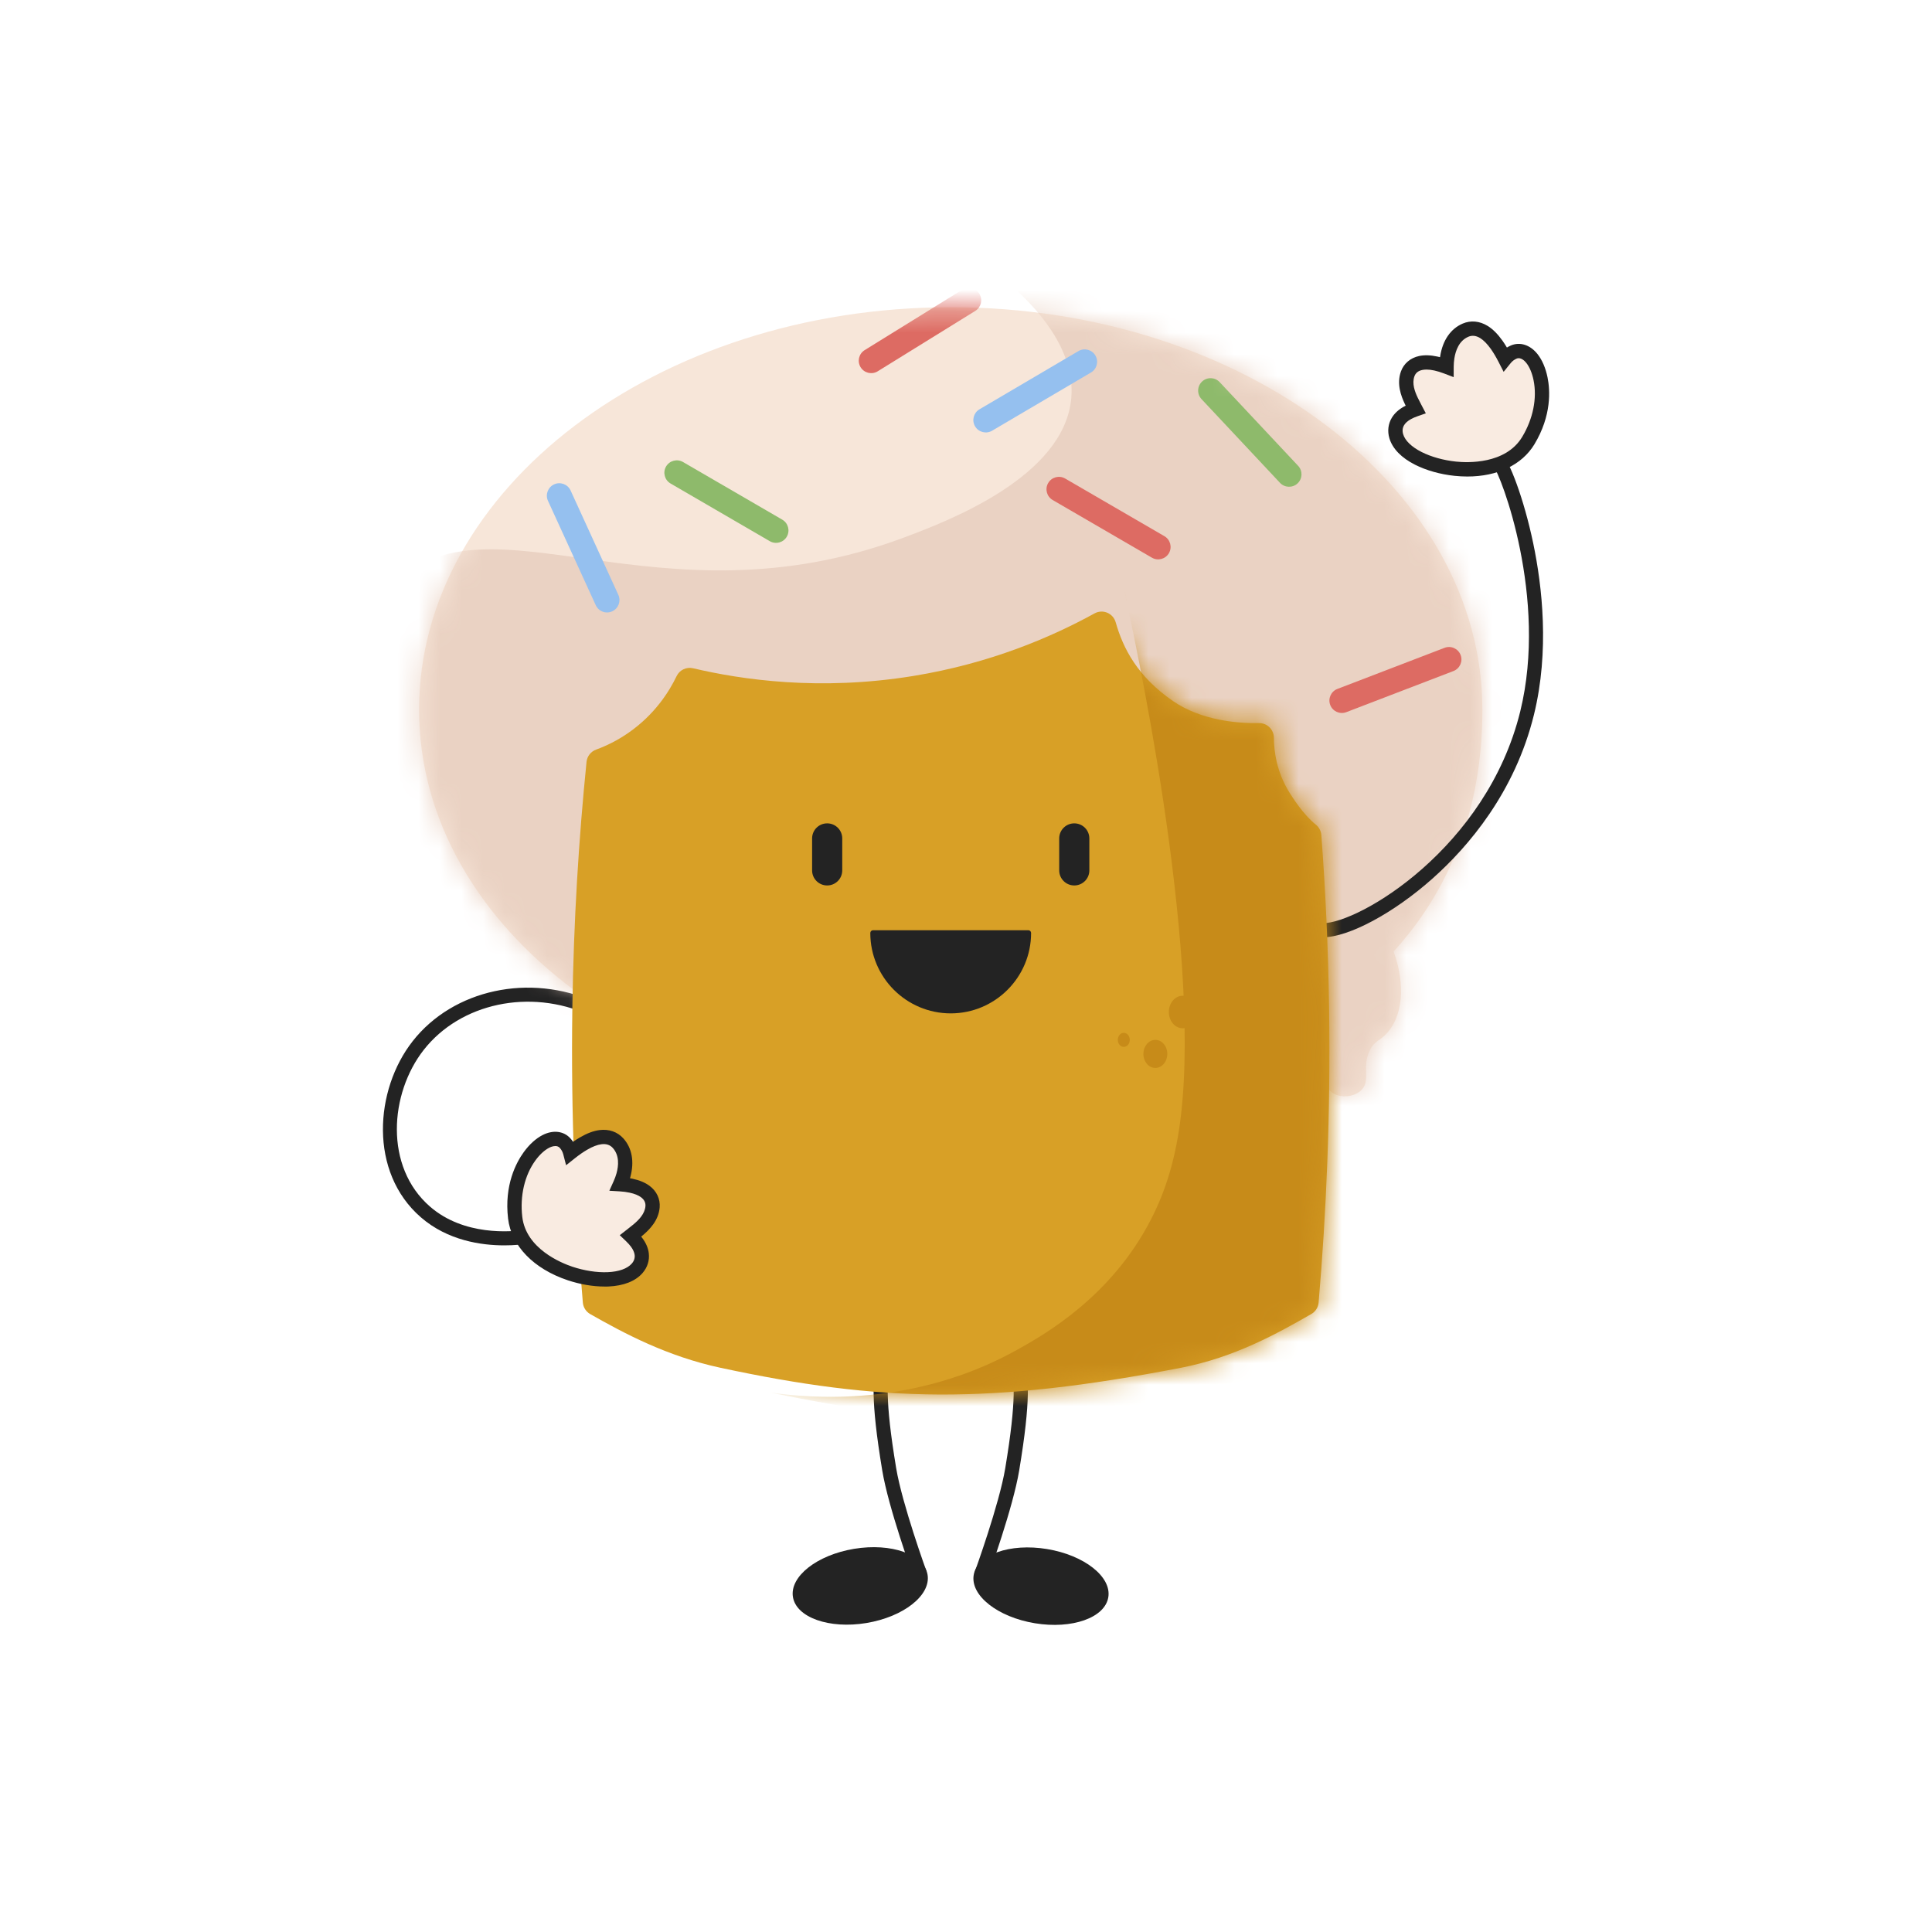 <svg width="90" height="90" viewBox="0 0 90 90" fill="none" xmlns="http://www.w3.org/2000/svg">
<rect x="0" y="0" width="90" height="90" fill="#333333" stroke="none"/>
<g clip-path="url(#clip0_84_880)">
<rect width="90" height="90" fill="white"/>
<path d="M42.547 73.439C42.5 73.309 41.388 70.24 41.099 68.504C40.538 65.123 40.676 64.221 40.836 63.177C40.852 63.068 40.869 62.958 40.886 62.842L41.537 62.934C41.52 63.052 41.502 63.165 41.486 63.277C41.334 64.265 41.203 65.119 41.748 68.397C42.027 70.072 43.155 73.183 43.166 73.214L42.548 73.439H42.547Z" fill="#232323"/>
<path d="M40.359 75.607C42.091 75.32 43.367 74.315 43.21 73.36C43.052 72.406 41.52 71.864 39.788 72.15C38.057 72.436 36.781 73.442 36.938 74.396C37.096 75.351 38.628 75.893 40.359 75.607Z" fill="#232323"/>
<path d="M46.028 73.439L45.411 73.214C45.422 73.183 46.55 70.072 46.828 68.397C47.373 65.119 47.242 64.265 47.091 63.277C47.073 63.165 47.057 63.053 47.04 62.934L47.691 62.842C47.708 62.957 47.724 63.068 47.741 63.177C47.901 64.221 48.039 65.123 47.477 68.504C47.189 70.239 46.077 73.309 46.029 73.439H46.028Z" fill="#232323"/>
<path d="M51.629 74.407C51.787 73.453 50.511 72.447 48.779 72.161C47.047 71.875 45.515 72.416 45.358 73.371C45.2 74.326 46.476 75.331 48.208 75.617C49.94 75.903 51.472 75.362 51.629 74.407Z" fill="#232323"/>
<path d="M23.494 58.014C22.421 58.014 20.857 57.792 19.607 56.708C17.179 54.604 17.448 50.767 19.223 48.503C21.117 46.087 24.683 45.318 27.701 46.674L27.432 47.273C24.685 46.038 21.45 46.726 19.739 48.908C18.151 50.935 17.891 54.353 20.036 56.212C21.619 57.584 23.817 57.385 24.454 57.291L24.55 57.94C24.336 57.972 23.961 58.014 23.493 58.014H23.494Z" fill="#232323"/>
<path d="M69.054 33.055C69.054 22.777 57.966 14.312 44.288 14.312C30.611 14.312 19.523 22.777 19.523 33.055C19.523 43.333 30.611 51.531 44.288 51.531C50.682 51.531 56.508 50.243 60.902 47.587C60.998 48.048 61.123 48.568 61.267 49.164C61.56 50.381 61.839 50.862 62.288 51.015C62.651 51.138 63.159 51.061 63.438 50.76C63.861 50.303 63.422 49.686 63.821 48.909C64.055 48.453 64.289 48.504 64.651 48.079C65.478 47.107 65.367 45.519 64.918 44.328C67.531 41.462 69.055 37.719 69.055 33.056L69.054 33.055Z" fill="#F7E6D9"/>
<mask id="mask0_84_880" style="mask-type:luminance" maskUnits="userSpaceOnUse" x="19" y="14" width="51" height="38">
<path d="M69.054 33.055C69.054 22.777 57.966 14.312 44.288 14.312C30.611 14.312 19.523 22.777 19.523 33.055C19.523 43.333 30.611 51.531 44.288 51.531C50.682 51.531 56.508 50.243 60.902 47.587C60.998 48.048 61.123 48.568 61.267 49.164C61.56 50.381 61.839 50.862 62.288 51.015C62.651 51.138 63.159 51.061 63.438 50.76C63.861 50.303 63.422 49.686 63.821 48.909C64.055 48.453 64.289 48.504 64.651 48.079C65.478 47.107 65.367 45.519 64.918 44.328C67.531 41.462 69.055 37.719 69.055 33.056L69.054 33.055Z" fill="white"/>
</mask>
<g mask="url(#mask0_84_880)">
<path d="M18.373 27.207C22.754 22.776 30.666 29.328 42.118 25.037C44.087 24.299 49.598 22.233 49.906 18.526C50.098 16.198 48.155 14.217 47.097 13.292C47.795 13.058 60.372 9.101 70.459 17.633C77.139 23.282 80.369 32.412 78.374 40.867C78.094 42.054 75.752 51.343 67.523 55.164C65.554 56.078 63.051 56.772 49.907 54.909C30.027 52.092 25.666 49.077 23.353 47.122C21.314 45.398 17.906 42.432 16.843 37.419C16.558 36.077 15.329 30.286 18.374 27.207H18.373Z" fill="#EAD2C3"/>
<path d="M55.998 17.773C56.231 17.555 56.597 17.567 56.816 17.8L60.472 21.7C60.691 21.933 60.679 22.3 60.446 22.518C60.212 22.737 59.846 22.725 59.627 22.492L55.971 18.592C55.752 18.358 55.764 17.992 55.998 17.773Z" fill="#8EBA6B"/>
<path d="M40.091 17.108C39.922 16.837 40.007 16.479 40.278 16.311L44.824 13.497C45.096 13.328 45.453 13.412 45.622 13.684C45.79 13.956 45.706 14.313 45.434 14.482L40.888 17.296C40.617 17.464 40.259 17.38 40.091 17.108Z" fill="#DD6B63"/>
</g>
<path d="M61.628 43.663V43.006C63.313 43.006 69.257 39.505 70.82 33.135C72.115 27.857 69.92 22.113 69.552 21.685C69.552 21.685 69.56 21.695 69.577 21.707L69.968 21.18C70.3 21.426 70.992 23.242 71.422 25.303C71.841 27.308 72.187 30.321 71.458 33.291C70.569 36.915 68.398 39.443 66.733 40.925C64.924 42.536 62.825 43.662 61.629 43.662L61.628 43.663Z" fill="#232323"/>
<path d="M61.553 38.898C61.539 38.706 61.443 38.531 61.292 38.411C60.704 37.94 60.195 37.124 60.067 36.918C59.477 35.973 59.347 35.024 59.343 34.371C59.342 33.988 59.032 33.678 58.649 33.685C57.652 33.703 55.96 33.56 54.657 32.667C52.992 31.527 52.317 30.202 51.973 28.988C51.853 28.564 51.373 28.363 50.987 28.575C49.007 29.664 46.151 30.902 42.545 31.489C38.173 32.202 34.535 31.66 32.286 31.13C31.977 31.058 31.657 31.208 31.52 31.495C31.181 32.201 30.51 33.284 29.267 34.143C28.762 34.493 28.253 34.742 27.77 34.919C27.523 35.009 27.349 35.231 27.323 35.492C26.963 39.057 26.721 42.874 26.662 46.989C26.591 51.923 26.792 56.507 27.151 60.679C27.17 60.903 27.298 61.102 27.493 61.214C29.074 62.113 31.073 63.182 33.565 63.717C41.04 65.319 46.118 65.433 55.012 63.717C57.514 63.233 59.505 62.118 61.085 61.213C61.279 61.102 61.407 60.903 61.426 60.68C61.785 56.507 61.986 51.923 61.915 46.989C61.874 44.155 61.746 41.464 61.553 38.898Z" fill="#D8A026"/>
<path d="M50.746 39.057C50.746 38.669 50.431 38.355 50.044 38.355C49.656 38.355 49.342 38.669 49.342 39.057V40.546C49.342 40.934 49.656 41.248 50.044 41.248C50.431 41.248 50.746 40.934 50.746 40.546V39.057Z" fill="#232323"/>
<path d="M39.235 39.057C39.235 38.669 38.921 38.355 38.533 38.355C38.145 38.355 37.831 38.669 37.831 39.057V40.546C37.831 40.934 38.145 41.248 38.533 41.248C38.921 41.248 39.235 40.934 39.235 40.546V39.057Z" fill="#232323"/>
<path d="M40.671 43.334H47.905C47.976 43.334 48.032 43.392 48.032 43.462C48.032 45.528 46.354 47.207 44.288 47.207C42.221 47.207 40.542 45.528 40.542 43.462C40.542 43.391 40.6 43.334 40.67 43.334H40.671Z" fill="#232323"/>
<mask id="mask1_84_880" style="mask-type:luminance" maskUnits="userSpaceOnUse" x="26" y="28" width="36" height="37">
<path d="M61.528 38.578C60.845 38.167 60.212 37.151 60.067 36.917C59.17 35.48 59.335 34.032 59.394 33.632C58.881 33.712 56.415 33.872 54.657 32.667C52.586 31.249 52.047 29.547 51.771 28.125C49.795 29.302 46.657 30.818 42.543 31.488C37.795 32.263 33.913 31.557 31.734 30.993C31.517 31.559 30.865 33.036 29.266 34.142C28.617 34.592 27.963 34.874 27.366 35.053C26.982 38.744 26.722 42.704 26.66 46.99C26.589 51.928 26.791 56.514 27.15 60.689C27.169 60.907 27.293 61.102 27.484 61.21C29.066 62.11 31.067 63.182 33.563 63.718C41.038 65.32 46.117 65.434 55.01 63.718C57.517 63.233 59.51 62.116 61.091 61.21C61.28 61.102 61.404 60.907 61.423 60.69C61.782 56.514 61.984 51.928 61.913 46.99C61.871 44.038 61.733 41.241 61.528 38.578L61.528 38.578Z" fill="white"/>
</mask>
<g mask="url(#mask1_84_880)">
<path d="M52.331 27.334C52.799 29.437 55.964 43.889 55.012 51.972C54.781 53.935 54.315 55.453 53.608 56.823C51.766 60.392 48.713 62.14 47.366 62.888C42.539 65.568 37.735 65.138 35.863 64.866C43.503 66.457 49.765 66.722 54.118 66.653C59.224 66.572 62.387 66.017 64.331 63.718C65.647 62.159 65.909 60.386 66.118 58.483C67.096 49.569 67.829 42.881 64.587 34.611C62.144 28.382 59.807 27.278 58.97 26.952C56.329 25.921 53.658 26.784 52.332 27.335L52.331 27.334Z" fill="#C78B19"/>
</g>
<path d="M31.027 21.733C31.188 21.456 31.543 21.362 31.819 21.523L36.442 24.208C36.718 24.369 36.812 24.723 36.652 25C36.491 25.277 36.137 25.371 35.86 25.21L31.238 22.524C30.961 22.363 30.867 22.009 31.027 21.733Z" fill="#8EBA6B"/>
<path d="M28.519 28.478C28.228 28.612 27.885 28.483 27.752 28.192L25.527 23.331C25.394 23.04 25.523 22.697 25.813 22.563C26.104 22.43 26.448 22.558 26.581 22.849L28.805 27.711C28.938 28.002 28.81 28.345 28.519 28.478Z" fill="#95C0EF"/>
<path d="M48.828 22.502C48.989 22.225 49.343 22.131 49.62 22.292L54.242 24.977C54.519 25.138 54.613 25.492 54.453 25.769C54.292 26.046 53.938 26.14 53.661 25.979L49.038 23.293C48.762 23.133 48.667 22.778 48.828 22.502Z" fill="#DD6B63"/>
<path d="M45.422 19.86C45.26 19.584 45.352 19.229 45.627 19.067L50.235 16.356C50.511 16.193 50.866 16.286 51.028 16.561C51.19 16.837 51.097 17.192 50.822 17.353L46.215 20.065C45.939 20.227 45.584 20.135 45.422 19.86Z" fill="#95C0EF"/>
<path d="M61.968 32.842C61.853 32.543 62.002 32.208 62.301 32.093L67.293 30.178C67.591 30.064 67.926 30.213 68.041 30.512C68.155 30.81 68.006 31.145 67.707 31.26L62.716 33.175C62.417 33.289 62.083 33.14 61.968 32.842Z" fill="#DD6B63"/>
<path d="M55.093 47.901C55.449 47.901 55.737 47.562 55.737 47.143C55.737 46.725 55.449 46.386 55.093 46.386C54.738 46.386 54.449 46.725 54.449 47.143C54.449 47.562 54.738 47.901 55.093 47.901Z" fill="#C78B19"/>
<path d="M52.351 48.768C52.505 48.768 52.629 48.622 52.629 48.441C52.629 48.26 52.505 48.113 52.351 48.113C52.197 48.113 52.072 48.26 52.072 48.441C52.072 48.622 52.197 48.768 52.351 48.768Z" fill="#C78B19"/>
<path d="M53.821 49.749C54.128 49.749 54.377 49.456 54.377 49.095C54.377 48.734 54.128 48.441 53.821 48.441C53.513 48.441 53.264 48.734 53.264 49.095C53.264 49.456 53.513 49.749 53.821 49.749Z" fill="#C78B19"/>
<path d="M29.455 57.508C29.428 57.529 29.403 57.549 29.38 57.567C29.476 57.658 29.579 57.767 29.663 57.881C29.766 58.02 29.868 58.203 29.895 58.417C29.923 58.648 29.858 58.88 29.683 59.082C29.373 59.438 28.841 59.574 28.32 59.596C27.778 59.618 27.154 59.523 26.556 59.324C25.387 58.933 24.157 58.079 23.999 56.727C23.854 55.496 24.208 54.503 24.67 53.866C24.898 53.551 25.164 53.307 25.426 53.173C25.655 53.055 26.05 52.951 26.323 53.25C26.45 53.39 26.524 53.547 26.564 53.703C26.764 53.543 26.976 53.392 27.188 53.27C27.433 53.128 27.704 53.008 27.973 52.973C28.253 52.938 28.558 52.997 28.788 53.249C29.2 53.7 29.163 54.301 29.042 54.743C29.001 54.891 28.948 55.034 28.887 55.167C29.059 55.178 29.237 55.2 29.405 55.236C29.628 55.284 29.869 55.365 30.06 55.507C30.264 55.658 30.424 55.898 30.398 56.217C30.358 56.709 29.995 57.063 29.726 57.291C29.639 57.364 29.54 57.442 29.454 57.508H29.455Z" fill="#F9EBE1"/>
<path d="M28.161 59.932C27.621 59.932 27.02 59.83 26.45 59.64C24.857 59.108 23.817 58.033 23.668 56.766C23.484 55.204 24.047 54.156 24.399 53.67C24.66 53.311 24.962 53.036 25.273 52.877C25.76 52.627 26.256 52.683 26.568 53.026C26.615 53.078 26.657 53.132 26.696 53.189C26.807 53.112 26.915 53.042 27.02 52.983C27.352 52.79 27.65 52.679 27.93 52.643C28.367 52.588 28.759 52.724 29.034 53.026C29.442 53.474 29.559 54.116 29.363 54.833C29.358 54.851 29.352 54.868 29.347 54.887C29.39 54.894 29.433 54.903 29.475 54.912C29.794 54.981 30.058 55.092 30.258 55.241C30.59 55.487 30.762 55.854 30.73 56.245C30.681 56.856 30.256 57.281 29.94 57.547C29.917 57.567 29.893 57.586 29.869 57.606C29.891 57.633 29.911 57.658 29.93 57.685C30.096 57.911 30.195 58.144 30.223 58.378C30.264 58.711 30.161 59.038 29.933 59.302C29.602 59.683 29.048 59.901 28.332 59.931C28.276 59.933 28.218 59.934 28.16 59.934L28.161 59.932ZM25.867 53.388C25.753 53.388 25.638 53.438 25.578 53.469C25.363 53.58 25.136 53.789 24.939 54.061C24.437 54.754 24.215 55.712 24.33 56.688C24.505 58.176 26.158 58.839 26.662 59.008C27.218 59.193 27.802 59.284 28.306 59.263C28.827 59.241 29.226 59.098 29.431 58.862C29.538 58.74 29.582 58.603 29.564 58.458C29.549 58.338 29.492 58.211 29.395 58.078C29.335 57.996 29.253 57.905 29.15 57.807L28.871 57.54L29.255 57.24C29.337 57.176 29.432 57.102 29.512 57.035C29.755 56.83 30.038 56.548 30.067 56.189C30.08 56.024 30.011 55.884 29.861 55.773C29.738 55.681 29.56 55.609 29.335 55.56C29.193 55.529 29.036 55.508 28.867 55.498L28.386 55.469L28.584 55.029C28.64 54.904 28.687 54.778 28.721 54.653C28.816 54.308 28.862 53.822 28.543 53.472C28.414 53.332 28.237 53.274 28.015 53.303C27.828 53.327 27.605 53.412 27.356 53.557C27.175 53.662 26.979 53.797 26.773 53.962L26.371 54.282L26.242 53.784C26.212 53.664 26.156 53.559 26.077 53.472C26.018 53.408 25.943 53.387 25.867 53.387L25.867 53.388Z" fill="#232323"/>
<path d="M65.901 18.982C65.917 19.012 65.932 19.04 65.945 19.066C65.819 19.11 65.681 19.166 65.558 19.235C65.407 19.319 65.237 19.444 65.125 19.628C65.003 19.826 64.968 20.064 65.043 20.32C65.177 20.773 65.607 21.117 66.072 21.352C66.556 21.597 67.163 21.768 67.791 21.833C69.017 21.961 70.489 21.691 71.192 20.526C71.833 19.464 71.922 18.414 71.765 17.643C71.688 17.262 71.546 16.931 71.363 16.701C71.203 16.498 70.888 16.24 70.515 16.4C70.341 16.475 70.208 16.587 70.108 16.712C69.992 16.485 69.861 16.26 69.719 16.061C69.555 15.83 69.358 15.608 69.127 15.467C68.885 15.318 68.583 15.246 68.27 15.381C67.709 15.622 67.494 16.183 67.422 16.636C67.397 16.787 67.387 16.939 67.387 17.086C67.226 17.024 67.055 16.971 66.887 16.934C66.664 16.886 66.411 16.86 66.178 16.91C65.93 16.964 65.685 17.115 65.577 17.417C65.409 17.882 65.594 18.354 65.745 18.672C65.793 18.775 65.853 18.887 65.903 18.983L65.901 18.982Z" fill="#F9EBE1"/>
<path d="M68.355 22.198C68.16 22.198 67.96 22.187 67.756 22.166C67.093 22.097 66.442 21.913 65.921 21.65C65.281 21.327 64.867 20.899 64.723 20.416C64.624 20.082 64.666 19.74 64.84 19.455C64.963 19.254 65.149 19.082 65.393 18.945C65.422 18.929 65.452 18.913 65.482 18.898C65.468 18.871 65.454 18.843 65.442 18.816C65.265 18.443 65.053 17.881 65.261 17.304C65.393 16.935 65.702 16.672 66.106 16.585C66.35 16.532 66.636 16.54 66.955 16.609C66.997 16.618 67.039 16.628 67.082 16.639C67.085 16.621 67.088 16.602 67.091 16.583C67.208 15.849 67.579 15.313 68.137 15.074C68.512 14.913 68.925 14.952 69.3 15.182C69.541 15.331 69.766 15.555 69.989 15.867C70.059 15.966 70.129 16.074 70.198 16.19C70.257 16.153 70.318 16.122 70.382 16.094C70.808 15.912 71.282 16.065 71.623 16.494C71.839 16.767 72.001 17.142 72.09 17.578C72.21 18.166 72.289 19.353 71.477 20.699C70.897 21.658 69.755 22.198 68.354 22.198H68.355ZM66.448 17.216C66.375 17.216 66.308 17.223 66.248 17.236C66.066 17.276 65.945 17.374 65.889 17.53C65.767 17.869 65.908 18.242 66.045 18.53C66.091 18.627 66.147 18.733 66.197 18.828V18.829L66.42 19.255L66.056 19.382C65.922 19.428 65.81 19.477 65.722 19.527C65.578 19.608 65.473 19.7 65.411 19.802C65.334 19.928 65.318 20.071 65.364 20.227C65.453 20.526 65.757 20.82 66.223 21.056C66.673 21.283 67.243 21.442 67.827 21.503C68.354 21.558 70.134 21.637 70.908 20.355C71.417 19.513 71.61 18.55 71.439 17.711C71.373 17.383 71.253 17.098 71.103 16.908C71.032 16.819 70.846 16.621 70.647 16.707C70.539 16.753 70.445 16.825 70.368 16.922L70.045 17.322L69.811 16.864C69.691 16.63 69.568 16.424 69.448 16.254C69.28 16.019 69.113 15.849 68.953 15.75C68.762 15.633 68.577 15.612 68.402 15.687C67.966 15.873 67.808 16.334 67.751 16.688C67.731 16.816 67.72 16.95 67.719 17.087L67.718 17.569L67.267 17.397C67.109 17.337 66.957 17.29 66.815 17.259C66.68 17.23 66.558 17.215 66.448 17.215V17.216Z" fill="#232323"/>
</g>
<defs>
<clipPath id="clip0_84_880">
<rect width="90" height="90" fill="white"/>
</clipPath>
</defs>
</svg>
